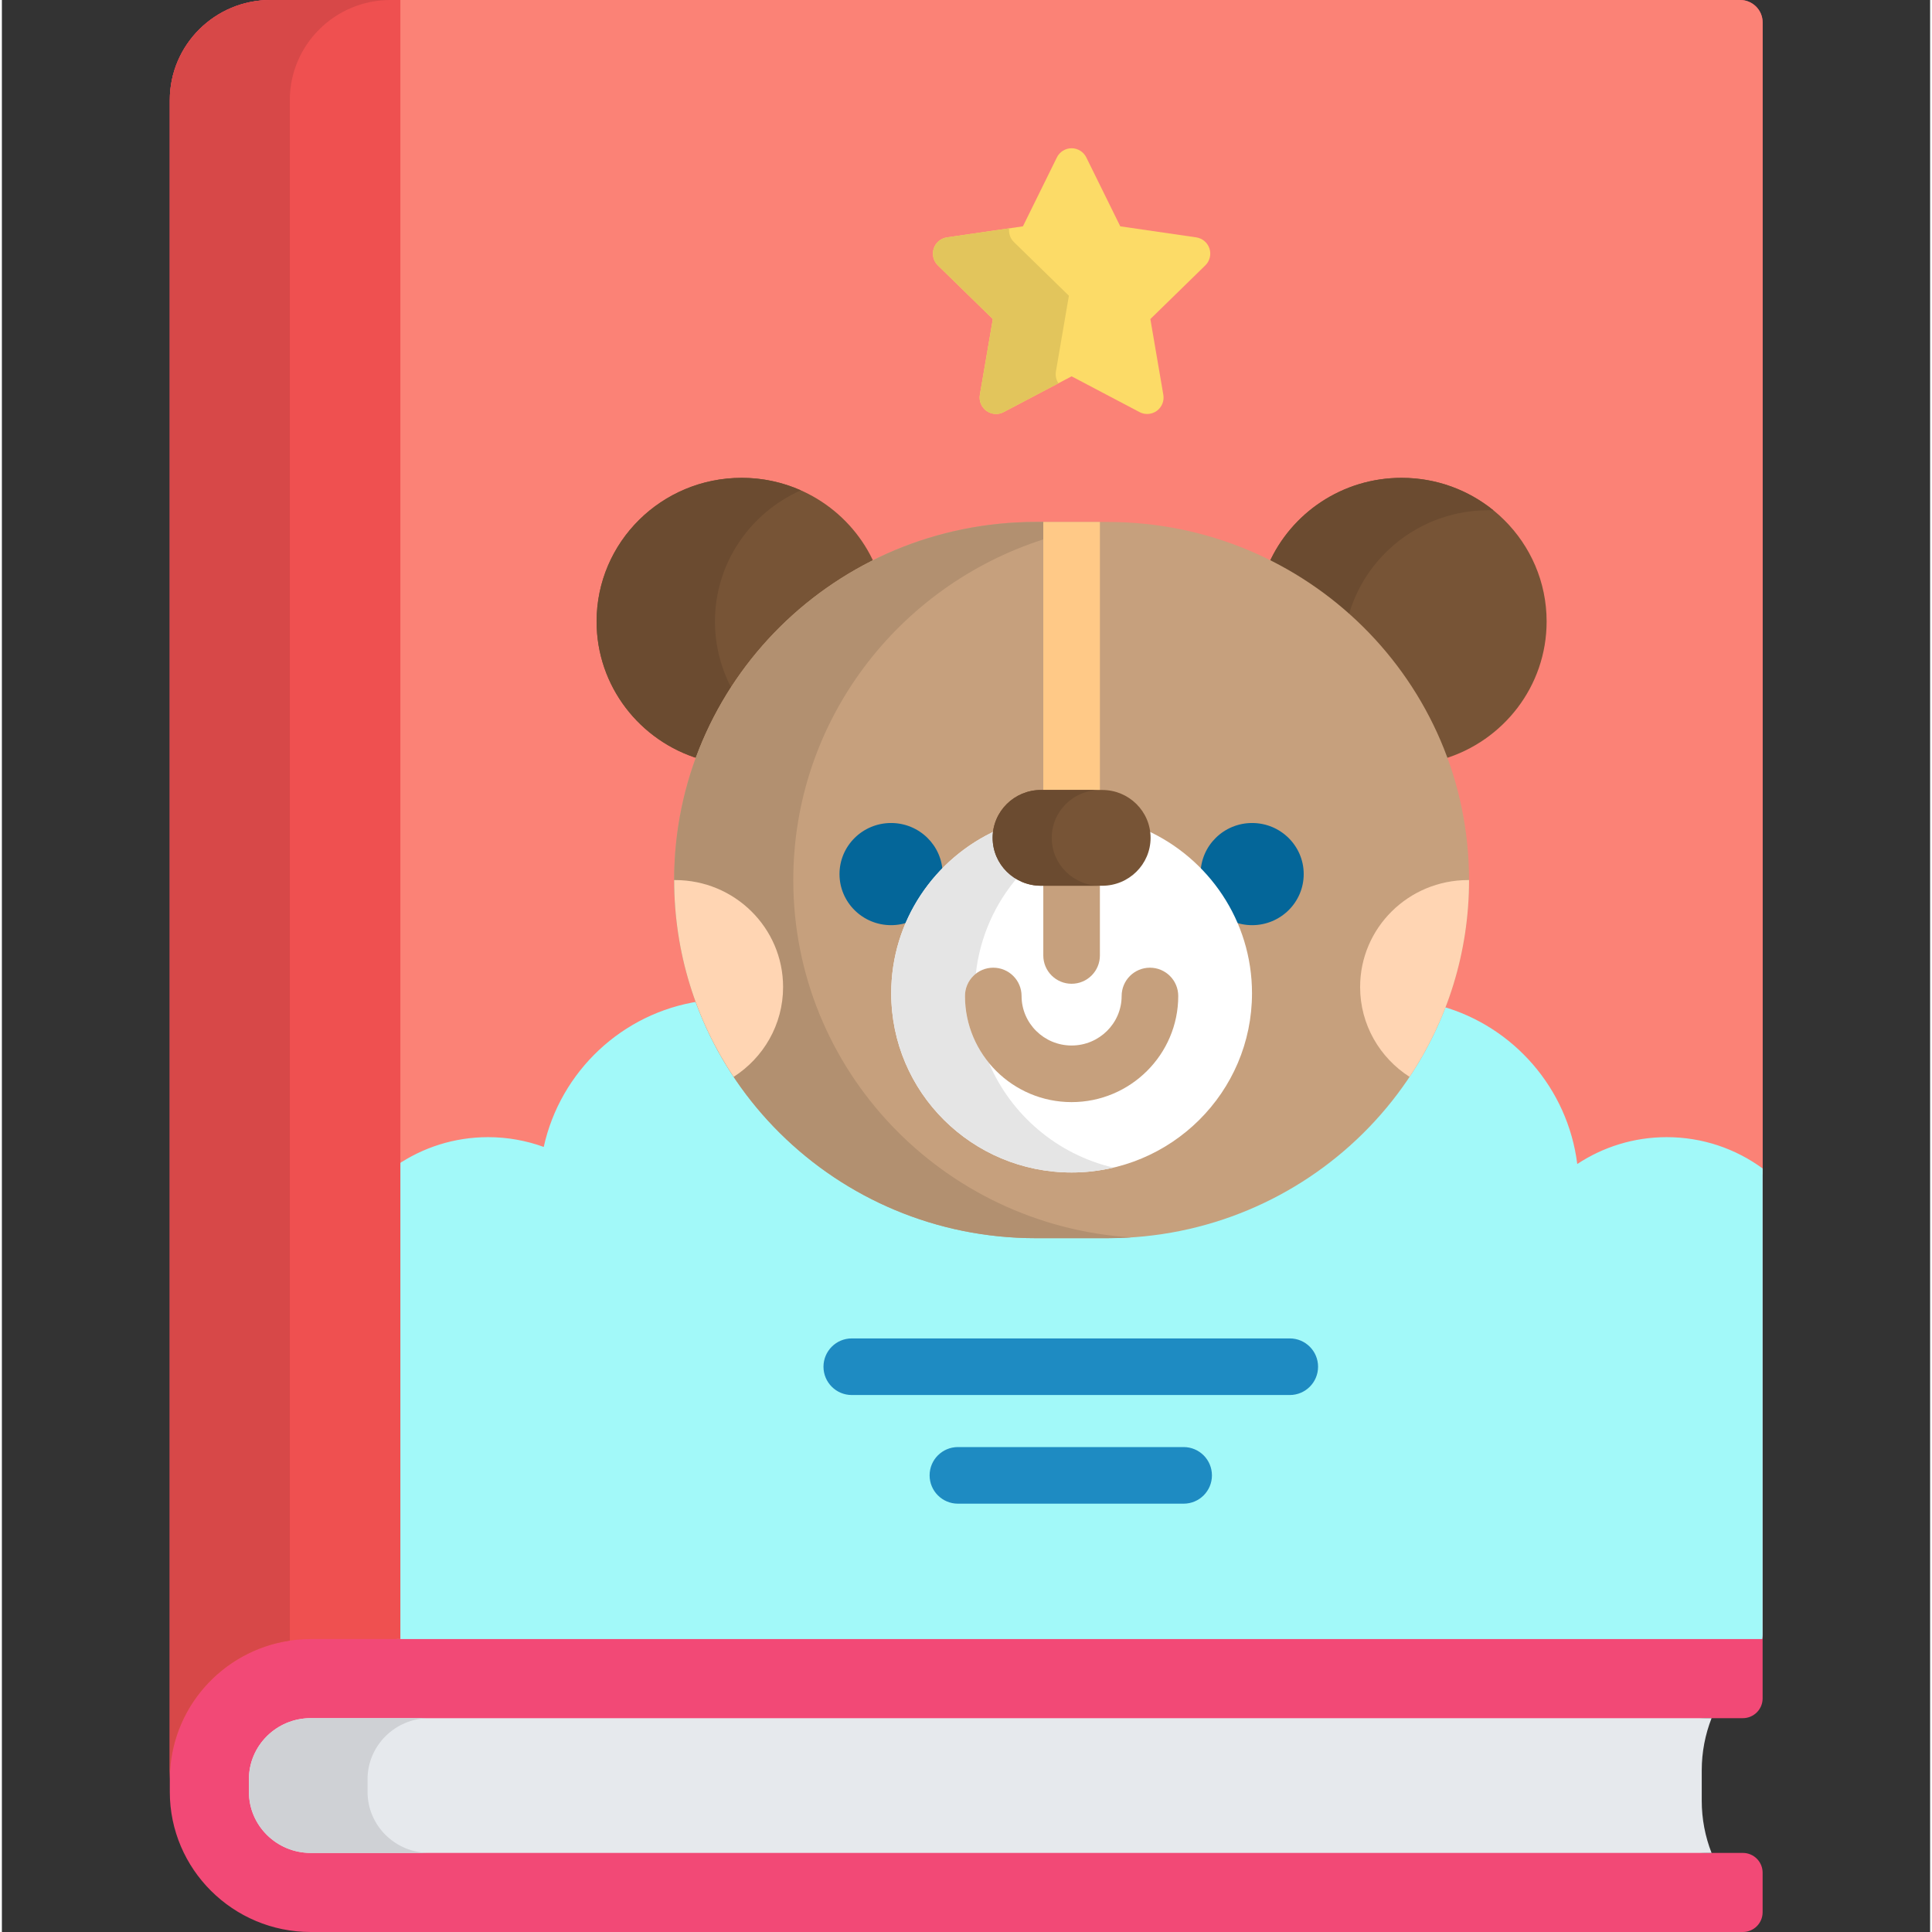 <svg height="512pt" viewBox="-44 0 511 512" width="512pt" xmlns="http://www.w3.org/2000/svg"><rect x="-44" y="0" width="511" height="512" fill="#333333" stroke="none"/><path d="m416.656 0h-389.5c-14.699 0-26.656 11.895-26.656 26.508v448.367c0 20.469 16.746 37.125 37.336 37.125h379.535c2.895 0 5.242-2.344 5.242-5.238v-10.48c0-2.895-2.348-5.238-5.242-5.238h-9.305c-1.973 0-3.855-.363-5.609-1h-364.625c-8.473 0-15.363-6.805-15.363-15.168v-3.375c0-8.363 6.895-15.168 15.363-15.168h364.625c1.754-.637 3.637-1 5.609-1h9.301c2.898 0 5.246-2.348 5.246-5.238v-444.168c0-3.273-2.668-5.926-5.957-5.926zm0 0" fill="#f24976"/><path d="m416.656 0h-356.055v310.449c6.91-4.711 15.254-7.465 24.242-7.465 5.184 0 10.148.914 14.75 2.59 4.414-20.023 20.816-35.531 41.285-38.594 13.281 36.004 48.219 61.777 89.121 61.777h18.977c40.398 0 74.973-25.148 88.613-60.457 18.996 5.375 33.387 21.734 35.902 41.797 6.805-4.492 14.953-7.113 23.711-7.113 9.5 0 18.281 3.082 25.41 8.297v-305.355c0-3.273-2.668-5.926-5.957-5.926zm0 0" fill="#fb8276"/><path d="m60.602 434.371h361.902c.07-.355.109-.727.109-1.105v-123.613c-7.129-5.215-15.91-8.297-25.41-8.297-8.758 0-16.906 2.621-23.711 7.117-2.516-20.066-16.906-36.426-35.902-41.801-13.641 35.312-48.215 60.457-88.613 60.457h-18.977c-40.902 0-75.84-25.773-89.121-61.773-20.469 3.059-36.871 18.566-41.285 38.59-4.605-1.672-9.566-2.59-14.75-2.59-8.988 0-17.332 2.758-24.242 7.469zm0 0" fill="#a2f9f9"/><path d="m37.832 434.371h23.77v-434.371h-34.445c-14.699 0-26.656 11.895-26.656 26.508v444.992c0-20.473 16.746-37.129 37.332-37.129zm0 0" fill="#ef5050"/><path d="m32.305 26.508c0-14.613 11.957-26.508 26.656-26.508h-31.805c-14.699 0-26.656 11.895-26.656 26.508v444.992c0-18.602 13.832-34.055 31.805-36.719zm0 0" fill="#d74848"/><path d="m187.254 149.414c-5.945-13.41-19.469-22.781-35.207-22.781-21.23 0-38.445 17.043-38.445 38.066 0 17.176 11.488 31.688 27.266 36.43 8.289-22.488 25.023-40.988 46.387-51.715zm0 0" fill="#775436"/><path d="m149.797 183.16c-3.07-5.469-4.824-11.758-4.824-18.461 0-15.488 9.348-28.809 22.758-34.754-4.789-2.121-10.094-3.312-15.684-3.312-21.23 0-38.445 17.043-38.445 38.066 0 17.176 11.488 31.688 27.266 36.43 2.332-6.336 5.344-12.352 8.93-17.969zm0 0" fill="#6b4b30"/><path d="m326.93 126.633c-15.742 0-29.266 9.371-35.211 22.781 21.363 10.727 38.098 29.227 46.387 51.715 15.777-4.738 27.266-19.254 27.266-36.43 0-21.023-17.211-38.066-38.441-38.066zm0 0" fill="#775436"/><path d="m326.93 126.633c-15.742 0-29.266 9.371-35.211 22.781 7.656 3.848 14.719 8.684 21.008 14.352 4.273-16.418 19.32-28.547 37.23-28.547.445 0 .891.02 1.332.035-6.633-5.387-15.113-8.621-24.359-8.621zm0 0" fill="#6b4b30"/><path d="m344.812 233.227c0 52.41-42.906 94.902-95.836 94.902h-18.977c-52.934 0-95.84-42.492-95.84-94.902 0-52.418 42.906-94.902 95.84-94.902h18.977c52.93-.004 95.836 42.484 95.836 94.902zm0 0" fill="#c6a07d"/><path d="m165.73 233.227c0-42.191 27.805-77.938 66.254-90.281v-4.621h-1.984c-52.934 0-95.84 42.484-95.84 94.902 0 52.41 42.906 94.902 95.84 94.902h18.977c2.117 0 4.215-.074 6.297-.207-49.996-3.215-89.543-44.383-89.543-94.695zm0 0" fill="#b29070"/><path d="m205.309 231.496c-.078-7.406-6.16-13.391-13.664-13.391-7.547 0-13.668 6.062-13.668 13.535 0 7.477 6.121 13.539 13.668 13.539 1.832 0 3.578-.363 5.172-1.012 2.113-4.648 4.984-8.934 8.492-12.672zm0 0" fill="#046699"/><path d="m287.324 218.105c-7.496 0-13.582 5.984-13.66 13.391 3.508 3.734 6.379 8.02 8.492 12.676 1.598.645 3.34 1.008 5.168 1.008 7.551 0 13.672-6.062 13.672-13.535 0-7.477-6.121-13.539-13.672-13.539zm0 0" fill="#046699"/><path d="m259.219 219.969c.121.672.195 1.363.195 2.07 0 6.445-5.297 11.691-11.809 11.691h-16.234c-6.516 0-11.812-5.246-11.812-11.691 0-.707.074-1.398.199-2.07-16.559 7.465-28.074 24.02-28.074 43.258 0 26.227 21.398 47.492 47.805 47.492 26.402 0 47.805-21.266 47.805-47.492-.004-19.238-11.52-35.793-28.074-43.258zm0 0" fill="#fff"/><path d="m217.562 281.668c-3.957-4.84-6.336-11.008-6.336-17.719 0-2.395 1.129-4.527 2.879-5.898 1.078-9.852 5.176-18.797 11.367-25.898-3.527-2.023-5.914-5.793-5.914-10.113 0-.707.074-1.398.195-2.07-16.555 7.465-28.074 24.02-28.074 43.258 0 26.227 21.402 47.492 47.805 47.492 3.812 0 7.516-.457 11.066-1.293-14.922-3.516-27.129-13.98-32.988-27.758zm0 0" fill="#e5e5e5"/><path d="m231.984 233.73v19.477c0 4.145 3.359 7.5 7.5 7.5 4.145 0 7.5-3.355 7.5-7.5v-19.477zm0 0" fill="#c6a07d"/><path d="m231.984 138.32h15v72.027h-15zm0 0" fill="#ffc987"/><path d="m260.414 222.039c0 7.008-5.734 12.691-12.809 12.691h-16.234c-7.074 0-12.812-5.684-12.812-12.691 0-7.008 5.738-12.688 12.812-12.688h16.234c7.074 0 12.809 5.68 12.809 12.688zm0 0" fill="#775436"/><path d="m234.219 222.039c0-7.008 5.738-12.688 12.812-12.688h-15.664c-7.074 0-12.809 5.68-12.809 12.688 0 7.008 5.734 12.691 12.809 12.691h15.664c-7.074 0-12.812-5.684-12.812-12.691zm0 0" fill="#6b4b30"/><path d="m134.406 233.227c-.078 0-.164.004-.246.004 0 19.266 5.801 37.18 15.762 52.148 7.887-5.051 13.105-13.828 13.105-23.812 0-15.652-12.812-28.34-28.621-28.34zm0 0" fill="#ffd5b3"/><path d="m344.562 233.227c-15.805 0-28.617 12.688-28.617 28.34 0 9.984 5.223 18.762 13.105 23.812 9.957-14.969 15.762-32.883 15.762-52.148-.086 0-.168-.004-.25-.004zm0 0" fill="#ffd5b3"/><path d="m239.484 292.07c-15.578 0-28.258-12.617-28.258-28.121 0-4.145 3.359-7.5 7.5-7.5 4.145 0 7.5 3.355 7.5 7.5 0 7.234 5.949 13.121 13.258 13.121 7.312 0 13.262-5.887 13.262-13.121 0-4.145 3.355-7.5 7.5-7.5 4.141 0 7.5 3.355 7.5 7.5 0 15.504-12.68 28.121-28.262 28.121zm0 0" fill="#c6a07d"/><path d="m297.301 369.695h-116.07c-4.145 0-7.5-3.355-7.5-7.5 0-4.141 3.355-7.5 7.5-7.5h116.07c4.145 0 7.5 3.359 7.5 7.5 0 4.145-3.355 7.5-7.5 7.5zm0 0" fill="#1e8bc2"/><path d="m269.176 398.488h-59.82c-4.141 0-7.5-3.355-7.5-7.5 0-4.141 3.359-7.5 7.5-7.5h59.82c4.141 0 7.5 3.359 7.5 7.5 0 4.145-3.359 7.5-7.5 7.5zm0 0" fill="#1e8bc2"/><path d="m259.512 109.711c-.691 0-1.387-.164-2.02-.5l-18.004-9.48-18.008 9.48c-.637.336-1.328.5-2.02.5-.902 0-1.801-.281-2.559-.828-1.336-.977-2.008-2.625-1.727-4.258l3.438-20.074-14.566-14.219c-1.184-1.156-1.609-2.887-1.102-4.461.516-1.574 1.875-2.723 3.512-2.965l20.129-2.926 9.004-18.266c.73-1.484 2.242-2.426 3.895-2.426s3.164.941 3.898 2.426l9.004 18.266 20.129 2.926c1.637.242 2.996 1.391 3.508 2.965.512 1.574.082 3.305-1.102 4.461l-14.562 14.219 3.438 20.074c.277 1.633-.391 3.281-1.73 4.258-.754.547-1.652.828-2.555.828zm0 0" fill="#fcdb67"/><path d="m235.328 98.445 3.438-20.074-14.566-14.219c-.98-.957-1.43-2.309-1.27-3.641l-16.473 2.395c-1.637.242-2.996 1.391-3.508 2.965-.512 1.574-.086 3.305 1.102 4.461l14.562 14.215-3.438 20.074c-.277 1.637.391 3.281 1.727 4.258.758.551 1.656.832 2.559.832.691 0 1.387-.168 2.02-.504l14.512-7.637c-.598-.906-.855-2.016-.664-3.125zm0 0" fill="#e2c55c"/><path d="m406.48 477.215v-8.055c0-4.875.926-9.531 2.605-13.828h-371.254c-9.02 0-16.363 7.254-16.363 16.168v3.375c0 8.914 7.344 16.168 16.363 16.168h371.25c-1.676-4.297-2.602-8.957-2.602-13.828zm0 0" fill="#e6e9ed"/><path d="m52.906 474.875v-3.375c0-8.914 7.344-16.168 16.363-16.168h-31.438c-9.02 0-16.363 7.254-16.363 16.168v3.375c0 8.914 7.344 16.168 16.363 16.168h31.438c-9.02 0-16.363-7.254-16.363-16.168zm0 0" fill="#cfd1d5"/></svg>